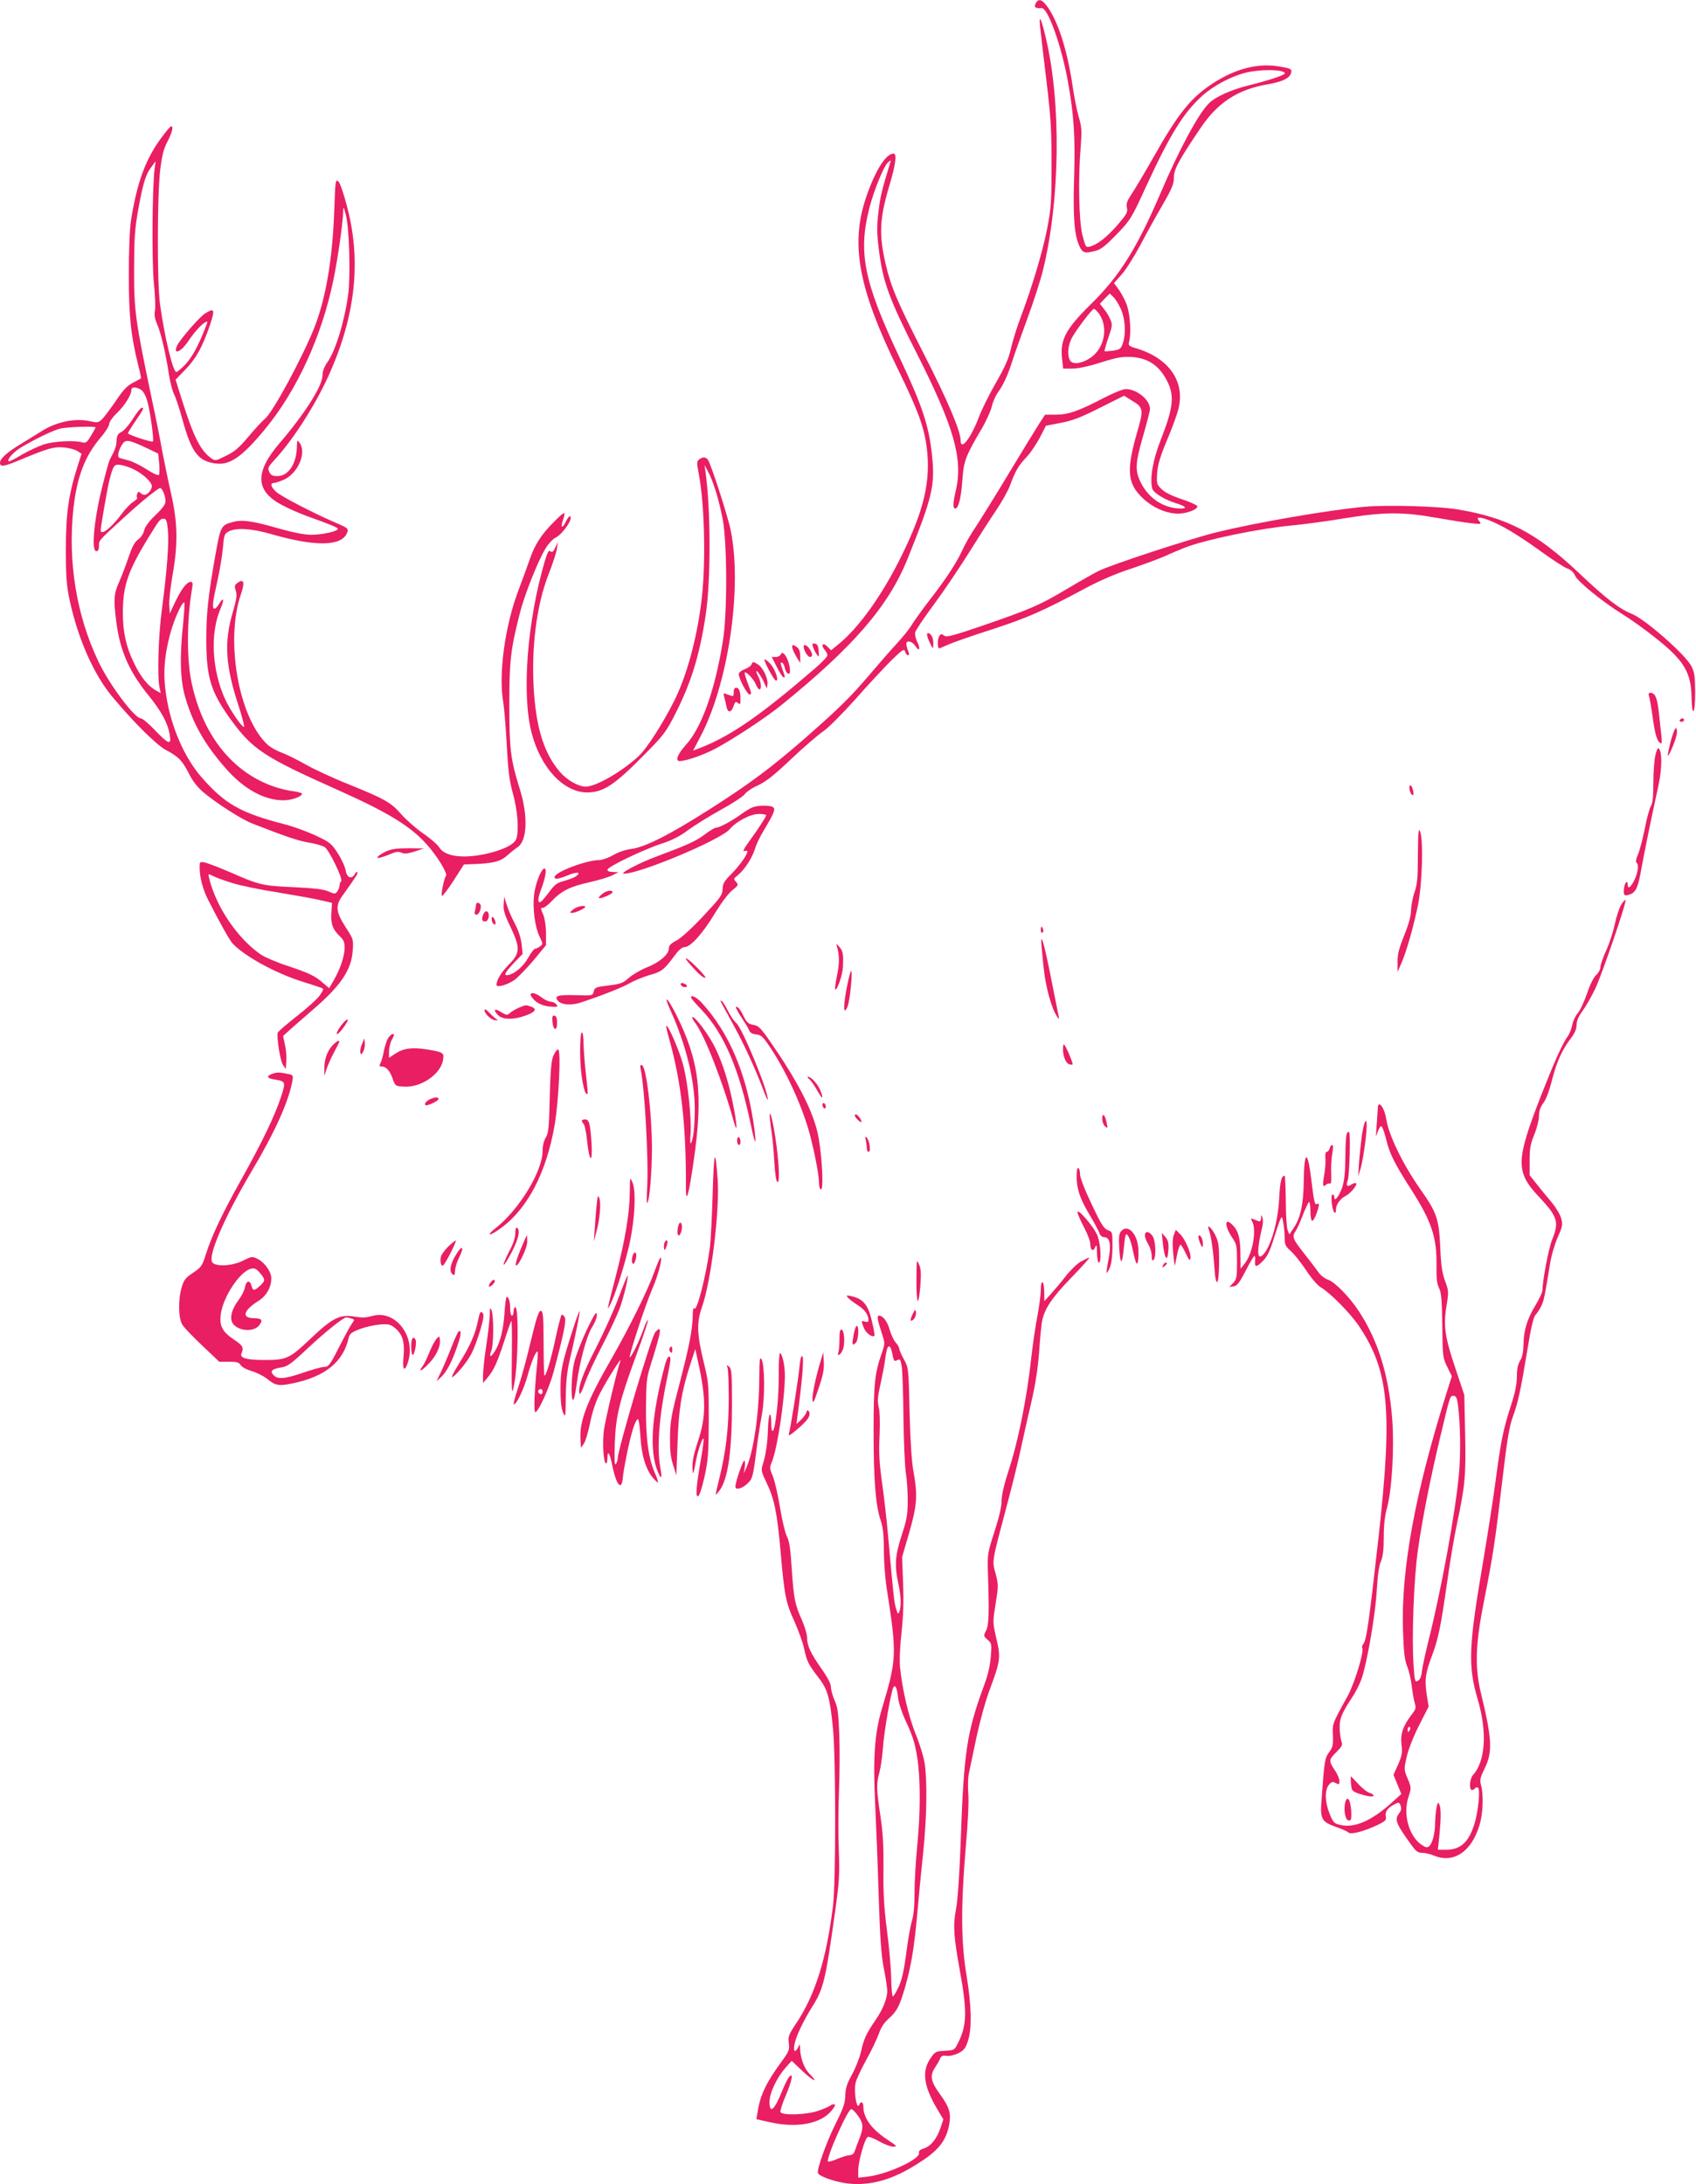 <?xml version="1.0" standalone="no"?>
<!DOCTYPE svg PUBLIC "-//W3C//DTD SVG 20010904//EN"
 "http://www.w3.org/TR/2001/REC-SVG-20010904/DTD/svg10.dtd">
<svg version="1.0" xmlns="http://www.w3.org/2000/svg"
 width="994pt" height="1280pt" viewBox="0 0 994 1280"
 preserveAspectRatio="xMidYMid meet">
<g transform="translate(0,1280) scale(0.1,-0.1)"
fill="#e91e63" stroke="none">
<path d="M6070 12780 c-12 -22 -1 -31 34 -27 37 4 117 -220 155 -432 35 -191
44 -332 36 -566 -7 -232 2 -336 32 -399 18 -39 32 -43 97 -25 30 8 60 33 122
97 80 84 86 93 170 277 142 308 221 436 333 536 65 58 171 114 256 134 90 21
225 18 225 -5 0 -10 -93 -41 -210 -70 -99 -24 -194 -66 -232 -103 -61 -57
-175 -268 -288 -533 -138 -321 -239 -483 -409 -649 -147 -145 -180 -209 -166
-321 l6 -54 54 0 c33 0 96 13 167 36 93 29 125 35 179 32 88 -5 151 -42 196
-117 60 -100 55 -167 -25 -371 -45 -116 -64 -222 -49 -283 7 -25 71 -65 142
-87 55 -17 66 -30 26 -30 -99 0 -188 58 -235 152 -35 71 -33 111 14 275 22 76
40 146 40 156 0 54 -77 117 -143 117 -15 0 -74 -24 -132 -54 -146 -76 -204
-96 -278 -96 l-62 0 -32 -49 c-17 -27 -98 -158 -178 -291 -80 -133 -169 -276
-196 -317 -28 -41 -62 -100 -76 -131 -32 -72 -94 -169 -192 -295 -43 -56 -91
-122 -106 -147 -15 -25 -53 -72 -84 -106 -31 -33 -102 -114 -158 -180 -119
-140 -176 -196 -378 -374 -199 -174 -329 -272 -570 -425 -234 -149 -376 -220
-455 -230 -32 -4 -76 -18 -106 -36 -28 -16 -65 -29 -81 -29 -76 0 -263 -71
-263 -100 0 -15 23 -12 79 11 52 22 81 18 47 -6 -10 -8 -41 -19 -68 -27 -43
-11 -56 -20 -89 -65 -21 -28 -43 -54 -48 -57 -21 -13 -21 16 0 71 27 73 35
123 20 123 -19 0 -53 -87 -61 -154 -9 -80 5 -188 32 -244 21 -44 21 -45 3 -58
-10 -8 -24 -14 -29 -14 -6 0 -23 -22 -38 -49 -28 -51 -76 -94 -115 -104 -35
-8 -28 9 28 69 l52 54 -6 57 c-4 37 -18 80 -41 123 -19 36 -40 86 -47 110
l-14 45 -3 -44 c-3 -34 5 -61 40 -133 58 -124 57 -153 -10 -221 -46 -47 -72
-90 -72 -119 0 -17 60 -1 102 27 21 14 71 66 113 115 l75 91 0 70 c0 39 -7 85
-15 106 -18 43 -18 43 -2 43 7 0 31 18 52 41 58 60 108 84 220 109 55 12 116
31 135 41 l35 18 -32 1 c-21 0 -33 5 -33 13 0 17 208 117 320 154 59 19 106
43 152 78 37 27 123 81 192 119 69 38 132 79 141 92 9 13 43 37 78 52 47 22
94 59 195 155 73 69 157 141 185 160 30 20 112 102 189 188 75 85 170 187 211
228 68 66 76 71 82 52 3 -11 11 -21 17 -21 6 0 7 7 3 18 -4 9 -10 27 -12 40
-8 33 30 29 53 -5 23 -36 30 -14 9 27 -9 18 -14 42 -11 55 3 12 53 87 112 166
58 79 149 214 202 299 53 85 124 196 158 246 34 50 71 116 83 148 33 89 50
117 96 166 24 25 59 77 79 115 l36 70 87 17 c69 13 118 32 229 88 l142 71 45
-28 c69 -41 71 -52 31 -188 -63 -221 -57 -296 30 -381 60 -58 140 -94 212 -94
50 0 117 26 111 44 -2 6 -43 25 -92 41 -57 19 -99 40 -118 59 -28 28 -29 33
-25 95 4 50 18 96 57 190 29 68 59 150 67 183 41 158 -51 295 -238 354 -54 16
-57 19 -50 43 12 45 6 154 -12 208 -9 28 -31 70 -47 93 l-30 41 46 52 c25 28
73 105 108 170 34 65 92 170 130 235 56 97 67 124 67 162 0 48 27 98 157 291
101 149 217 224 388 254 94 16 138 38 143 73 3 18 -5 21 -68 32 -128 22 -259
-12 -394 -100 -129 -85 -201 -175 -350 -439 -48 -85 -104 -178 -123 -207 -28
-42 -34 -59 -28 -82 5 -26 -2 -38 -55 -100 -63 -72 -120 -117 -163 -127 -23
-6 -25 -3 -43 67 -21 83 -26 333 -10 519 7 93 6 114 -12 175 -11 38 -28 123
-37 189 -31 206 -86 377 -151 462 -29 38 -49 42 -64 13z m500 -1793 c25 -57
30 -142 11 -198 -11 -33 -16 -37 -57 -44 -25 -3 -48 -5 -50 -3 -2 3 8 38 22
79 24 71 25 77 10 110 -8 19 -25 46 -38 61 l-22 28 29 30 29 30 22 -21 c12
-12 32 -44 44 -72z m-138 -14 c67 -77 46 -211 -41 -270 -49 -33 -101 -41 -118
-18 -18 26 -16 82 5 127 17 38 122 178 133 178 3 0 13 -8 21 -17z"/>
<path d="M6095 12650 c3 -30 20 -172 37 -315 27 -225 31 -292 31 -500 0 -218
-2 -252 -26 -376 -27 -137 -88 -341 -157 -524 -21 -55 -45 -135 -55 -177 -13
-59 -34 -107 -87 -199 -38 -67 -83 -156 -99 -199 -49 -129 -109 -206 -109
-140 0 54 -77 235 -215 505 -158 310 -193 393 -225 530 -39 171 -35 262 20
449 39 129 48 196 27 196 -47 0 -114 -111 -167 -275 -84 -265 -35 -521 186
-975 126 -258 160 -351 176 -477 23 -193 -16 -362 -147 -628 -111 -227 -249
-421 -368 -518 l-46 -38 -23 23 c-26 26 -39 7 -14 -21 9 -10 16 -24 15 -32 0
-8 -34 -43 -76 -79 -313 -270 -486 -390 -662 -460 l-49 -19 43 82 c163 309
246 867 178 1207 -16 82 -118 397 -135 417 -13 16 -30 16 -50 1 -15 -12 -15
-20 -3 -83 36 -188 43 -548 14 -764 -28 -216 -87 -427 -156 -565 -67 -134
-162 -283 -210 -327 -96 -90 -251 -179 -310 -179 -43 0 -110 38 -152 87 -89
104 -135 245 -151 458 -19 255 13 516 85 699 24 61 46 129 49 151 l6 40 -15
-33 c-12 -26 -19 -31 -29 -23 -10 9 -17 -4 -34 -61 -102 -349 -135 -773 -77
-1000 53 -207 186 -350 325 -352 95 0 160 42 337 222 114 115 127 133 182 241
91 180 140 336 176 571 32 201 31 632 -1 850 l-5 35 20 -37 c30 -54 66 -170
87 -283 26 -139 27 -549 1 -710 -46 -288 -124 -507 -216 -609 -49 -54 -66 -96
-38 -96 38 0 142 36 214 75 101 54 285 175 375 247 426 344 634 583 747 863
148 368 163 432 142 620 -19 166 -58 283 -190 562 -209 444 -243 614 -175 877
25 98 84 243 107 263 20 17 20 17 14 -2 -48 -156 -60 -205 -69 -292 -10 -85
-9 -123 4 -225 24 -185 62 -286 223 -603 215 -425 269 -612 228 -795 -19 -82
-20 -110 -4 -110 18 0 34 63 41 163 8 117 19 145 118 312 22 39 47 93 54 120
6 28 22 64 33 80 33 45 60 102 85 180 12 39 53 153 90 255 38 102 80 233 94
292 99 406 106 974 16 1353 -27 115 -41 146 -35 75z"/>
<path d="M949 11997 c-95 -126 -146 -266 -181 -487 -8 -53 -13 -175 -13 -320
0 -244 12 -357 55 -530 11 -41 18 -76 16 -77 -1 -2 -22 -13 -47 -26 -33 -17
-58 -43 -99 -105 -31 -45 -67 -93 -80 -107 -23 -22 -28 -23 -70 -14 -85 20
-194 -1 -280 -54 -30 -19 -86 -53 -125 -77 -85 -51 -125 -88 -125 -112 0 -26
23 -23 120 18 162 67 192 76 251 72 31 -2 68 -12 82 -21 l25 -16 -24 -75 c-53
-169 -68 -277 -68 -486 0 -161 4 -213 22 -296 49 -229 143 -441 255 -573 125
-149 254 -276 309 -306 74 -39 95 -61 134 -136 22 -45 50 -81 86 -112 76 -64
225 -160 289 -184 194 -76 272 -102 331 -111 36 -6 77 -18 91 -26 27 -19 111
-192 96 -201 -5 -4 -9 -14 -9 -24 0 -9 -6 -25 -13 -35 -12 -16 -15 -16 -52 0
-29 13 -85 19 -205 25 -181 8 -199 12 -370 87 -63 27 -130 53 -147 57 -32 6
-33 6 -33 -29 0 -55 18 -126 48 -186 68 -134 126 -237 145 -259 68 -73 249
-173 404 -222 54 -17 106 -34 116 -38 16 -5 15 -9 -8 -43 -13 -20 -74 -75
-134 -122 -60 -47 -111 -91 -113 -97 -8 -25 14 -165 30 -189 l17 -25 3 45 c2
25 -1 68 -8 97 l-11 52 43 39 c24 21 77 68 118 103 175 149 240 243 247 358 5
65 4 68 -41 137 -57 88 -61 126 -22 181 84 117 96 136 90 142 -3 3 -10 -2 -15
-12 -18 -32 -46 -21 -53 21 -3 21 -24 67 -46 101 -38 59 -46 65 -133 106 -50
23 -130 52 -177 64 -260 67 -350 118 -488 275 -102 117 -180 297 -208 480 -19
121 -13 220 21 353 22 85 69 193 85 193 3 0 0 -53 -6 -117 -22 -201 -18 -337
11 -437 45 -156 115 -279 238 -419 107 -122 226 -187 339 -187 47 0 108 22
108 39 0 4 -25 11 -55 15 -30 3 -84 17 -120 30 -237 86 -406 300 -471 600 -31
139 -30 373 2 559 5 29 3 37 -8 37 -23 0 -54 -40 -90 -115 l-33 -70 -3 49 c-2
27 7 108 20 180 32 184 29 303 -10 476 -17 74 -40 187 -52 250 -11 63 -38 198
-60 300 -97 462 -105 518 -104 765 0 172 4 232 22 335 29 162 45 217 78 260
l26 35 -6 -45 c-14 -110 -17 -548 -4 -671 7 -70 10 -142 6 -160 -5 -24 -1 -47
13 -79 22 -50 51 -174 69 -295 7 -44 20 -96 30 -115 10 -19 32 -86 49 -148 53
-193 92 -244 193 -258 84 -12 155 37 287 196 189 227 337 548 405 880 26 125
55 329 57 398 1 35 2 35 16 -18 20 -77 28 -354 14 -462 -21 -159 -75 -336
-123 -402 -18 -26 -28 -52 -28 -76 0 -61 -103 -224 -253 -399 -146 -171 -141
-280 20 -363 37 -20 100 -47 138 -61 143 -51 185 -69 185 -76 0 -15 -95 -36
-160 -35 -42 1 -109 15 -190 38 -149 43 -211 52 -265 37 -70 -19 -72 -22 -104
-201 -41 -232 -52 -335 -52 -487 0 -219 26 -305 135 -458 135 -188 197 -229
646 -429 291 -131 418 -209 515 -319 60 -68 118 -164 109 -179 -14 -22 -32
-118 -23 -118 5 0 36 41 69 92 l59 92 53 2 c116 4 161 15 200 50 20 18 47 40
61 49 57 37 63 183 13 342 -54 173 -61 232 -61 498 0 255 8 319 61 529 27 108
104 302 150 380 16 27 43 57 60 65 43 22 105 113 85 125 -4 3 -15 -11 -25 -31
-20 -43 -33 -37 -17 8 19 56 12 55 -49 -6 -76 -75 -115 -135 -145 -222 -13
-38 -42 -117 -65 -178 -81 -212 -120 -498 -90 -664 5 -31 14 -141 20 -246 8
-153 15 -209 36 -285 27 -97 36 -211 21 -263 -9 -35 -81 -70 -184 -92 -133
-28 -235 -14 -268 38 -11 18 -55 56 -97 84 -41 29 -98 79 -126 111 -60 69 -97
90 -307 175 -89 35 -203 88 -254 117 -51 29 -116 61 -144 71 -28 10 -64 31
-80 46 -169 158 -248 612 -155 881 24 69 17 93 -19 67 -18 -13 -20 -19 -11
-47 8 -27 4 -51 -17 -123 -53 -180 -45 -314 35 -557 21 -65 34 -118 30 -118
-14 0 -79 95 -110 161 -78 169 -90 387 -28 531 24 56 19 74 -8 29 -10 -17 -23
-30 -29 -28 -13 5 -9 38 20 167 13 58 27 142 31 188 7 78 9 84 35 98 45 23
133 17 249 -16 249 -72 402 -72 440 -1 16 32 13 35 -57 65 -131 56 -328 158
-355 184 -32 29 -36 52 -11 52 9 0 37 10 61 21 81 40 130 158 87 215 -13 18
-14 16 -15 -21 -1 -101 -49 -175 -114 -175 -29 0 -39 5 -48 25 -10 22 -7 29
30 69 112 121 243 327 322 504 153 343 188 661 105 977 -22 85 -43 145 -53
153 -16 12 -17 0 -23 -170 -10 -286 -50 -520 -118 -691 -70 -175 -241 -491
-287 -530 -18 -15 -62 -63 -99 -107 -53 -63 -79 -86 -130 -111 -63 -31 -64
-31 -89 -13 -62 45 -103 127 -171 344 l-36 115 58 60 c63 65 100 133 144 262
30 90 26 101 -29 66 -32 -19 -147 -152 -164 -188 -26 -57 21 -40 64 24 37 55
77 99 100 112 17 9 17 6 -1 -38 -41 -104 -77 -169 -116 -210 -23 -24 -46 -43
-52 -43 -19 0 -68 201 -95 395 -18 123 -17 645 1 790 10 84 20 123 42 165 28
53 37 90 22 90 -5 0 -29 -29 -54 -63z m-121 -1482 c13 -9 28 -38 36 -68 16
-58 40 -227 32 -234 -6 -7 -146 39 -146 48 0 4 20 37 45 73 48 71 51 76 35 76
-6 0 -29 -29 -51 -64 -22 -35 -52 -70 -67 -77 -22 -11 -27 -22 -29 -53 -2 -35
-8 -50 -40 -111 -6 -11 -27 -90 -48 -175 -45 -183 -60 -360 -31 -360 11 0 16
9 16 31 0 33 -5 28 153 172 98 90 194 167 206 167 12 0 31 -48 31 -77 0 -18
-17 -42 -59 -82 -38 -36 -61 -68 -66 -89 -4 -19 -19 -42 -36 -54 -21 -16 -35
-43 -55 -102 -15 -45 -40 -110 -55 -145 -32 -70 -34 -103 -18 -231 21 -170 75
-295 190 -436 77 -95 113 -163 124 -231 10 -61 -6 -56 -86 27 -37 39 -74 70
-83 70 -37 0 -186 199 -250 335 -128 269 -179 583 -146 893 21 187 66 307 159
417 28 32 51 69 51 80 0 12 20 41 46 65 46 45 84 106 84 135 0 19 29 19 58 0z
m-268 -220 c0 -2 -12 -24 -27 -49 -24 -40 -30 -44 -53 -38 -46 13 -164 6 -223
-12 -31 -11 -90 -38 -130 -61 -39 -24 -74 -41 -76 -39 -12 11 27 54 72 82 86
51 190 101 232 111 41 9 205 15 205 6z m296 -119 l71 -34 6 -58 c3 -33 2 -63
-2 -67 -5 -5 -37 10 -71 32 -35 23 -82 46 -104 52 -23 6 -47 13 -55 15 -16 5
-8 44 16 81 20 29 36 27 139 -21z m-71 -127 c53 -26 105 -74 105 -98 0 -22
-25 -51 -44 -51 -6 0 -17 5 -24 12 -9 9 -13 7 -18 -6 -4 -9 -4 -20 0 -23 3 -3
-7 -14 -23 -24 -16 -10 -47 -42 -69 -72 -59 -80 -122 -129 -122 -94 0 20 40
249 51 292 23 89 28 97 68 90 20 -3 54 -15 76 -26z m199 -356 c7 -77 -5 -234
-35 -463 -21 -156 -28 -395 -14 -459 l7 -33 -32 18 c-45 27 -86 78 -125 159
-46 94 -65 181 -65 294 0 156 29 243 147 436 69 112 71 115 93 115 14 0 19
-12 24 -67z m375 -2067 c46 -15 167 -40 270 -56 102 -17 216 -37 252 -46 l65
-15 -4 -58 c-5 -64 9 -100 52 -140 20 -19 26 -34 26 -65 -1 -50 -26 -125 -63
-189 l-28 -48 -35 30 c-47 42 -81 58 -212 102 -62 20 -131 50 -153 65 -137 94
-263 281 -303 447 -7 28 -6 28 21 14 15 -8 66 -27 112 -41z"/>
<path d="M7995 9830 c-210 -19 -643 -94 -867 -150 -152 -37 -621 -191 -689
-226 -29 -14 -113 -62 -187 -106 -159 -95 -211 -117 -489 -213 -185 -63 -215
-71 -231 -59 -17 12 -20 10 -30 -10 -9 -20 -7 -66 3 -66 1 0 27 11 56 24 30
13 144 53 254 88 208 68 294 106 530 232 92 50 188 92 280 122 77 26 169 60
205 76 36 17 88 38 115 49 121 47 431 111 620 129 66 6 203 24 305 41 237 39
347 40 540 6 80 -14 174 -29 210 -33 60 -7 64 -6 51 10 -23 27 -5 30 54 8 77
-30 170 -85 310 -186 66 -48 134 -92 152 -98 20 -7 37 -23 44 -41 15 -35 161
-154 279 -227 46 -28 134 -91 195 -140 166 -132 206 -200 209 -347 1 -51 5
-82 11 -80 6 2 10 49 10 113 -1 92 -4 115 -22 150 -37 70 -272 276 -350 307
-71 28 -153 91 -308 238 -251 237 -421 326 -715 374 -113 19 -418 27 -545 15z"/>
<path d="M5436 9068 c3 -13 13 -34 20 -48 13 -25 13 -25 14 11 0 33 -14 59
-33 59 -4 0 -5 -10 -1 -22z"/>
<path d="M4765 9008 c4 -12 14 -32 22 -43 13 -18 14 -17 11 20 -2 29 -8 41
-21 43 -16 3 -18 0 -12 -20z"/>
<path d="M4645 8998 c4 -13 16 -36 26 -53 l19 -30 0 39 c0 25 -6 43 -17 52
-26 20 -35 17 -28 -8z"/>
<path d="M4710 9010 c0 -20 24 -60 37 -60 17 0 17 20 -3 48 -16 23 -34 29 -34
12z"/>
<path d="M4576 8965 c-3 -8 -16 -15 -29 -15 l-24 0 29 -57 c16 -32 33 -59 38
-61 13 -5 13 -2 -5 48 -11 31 -12 41 -2 37 6 -2 14 -16 17 -32 6 -32 30 -47
30 -18 0 58 -41 132 -54 98z"/>
<path d="M4480 8935 c1 -19 55 -119 67 -123 22 -6 -5 71 -36 102 -17 17 -31
26 -31 21z"/>
<path d="M4404 8905 c-3 -8 -21 -20 -40 -27 -19 -7 -34 -19 -34 -28 0 -28 49
-120 64 -120 12 0 10 12 -10 62 -13 34 -22 64 -19 66 8 9 53 -38 65 -69 7 -16
16 -29 21 -29 14 0 10 42 -6 74 -9 16 -14 31 -12 33 5 5 34 -39 49 -75 l12
-27 4 24 c5 32 -25 97 -54 116 -29 19 -33 19 -40 0z"/>
<path d="M4300 8745 c0 -29 0 -28 -36 -15 -25 10 -26 9 -20 -12 4 -13 9 -38
13 -55 7 -42 28 -42 42 -2 9 27 13 30 26 19 13 -11 15 -7 15 23 0 45 -8 67
-26 67 -8 0 -14 -10 -14 -25z"/>
<path d="M9664 8723 c4 -10 13 -63 21 -118 14 -105 26 -148 46 -160 9 -6 10 6
6 46 -4 30 -10 91 -15 136 -9 83 -22 113 -49 113 -10 0 -13 -6 -9 -17z"/>
<path d="M9845 8580 c-3 -5 1 -10 9 -10 9 0 16 5 16 10 0 6 -4 10 -9 10 -6 0
-13 -4 -16 -10z"/>
<path d="M9792 8457 c-11 -44 -19 -83 -17 -85 6 -6 46 90 52 124 3 17 1 34 -4
37 -5 3 -19 -31 -31 -76z"/>
<path d="M9701 8370 c-6 -28 -11 -100 -11 -161 0 -77 -4 -116 -14 -132 -8 -12
-24 -71 -36 -132 -12 -60 -30 -129 -40 -152 -11 -25 -15 -45 -9 -48 15 -10 10
-56 -12 -102 -21 -43 -39 -56 -39 -28 0 31 -18 14 -22 -21 -5 -41 1 -48 36
-35 35 14 47 42 67 156 17 93 45 233 99 483 22 101 22 203 0 217 -5 3 -13 -18
-19 -45z"/>
<path d="M8260 8186 c0 -21 11 -46 20 -46 10 0 0 49 -11 56 -5 3 -9 -1 -9 -10z"/>
<path d="M4411 8069 c-14 -5 -46 -25 -72 -44 -55 -39 -122 -75 -141 -75 -8 0
-37 -17 -65 -38 -53 -41 -105 -64 -287 -132 -98 -36 -219 -100 -190 -100 93
-1 569 199 621 261 39 46 121 89 171 89 23 0 42 -3 42 -8 0 -9 -47 -81 -105
-161 -26 -36 -34 -53 -22 -48 9 3 17 2 17 -4 0 -18 -47 -84 -96 -133 -40 -40
-48 -55 -49 -86 -1 -35 -12 -50 -112 -157 -67 -72 -130 -129 -157 -144 -35
-18 -46 -30 -46 -48 0 -34 -56 -82 -131 -111 -35 -14 -81 -41 -103 -60 -34
-31 -48 -36 -119 -45 -75 -9 -82 -12 -87 -35 -6 -25 -7 -25 -107 -22 -104 3
-127 -4 -103 -33 19 -23 74 -28 127 -12 118 38 251 90 297 117 28 16 79 36
113 46 70 19 85 31 143 109 28 38 47 55 63 55 34 0 107 81 177 198 36 59 78
116 101 134 37 30 38 32 23 50 -16 17 -15 19 10 39 38 30 85 102 101 155 7 25
31 75 54 112 60 101 68 122 50 133 -18 11 -87 10 -118 -2z"/>
<path d="M8310 7790 c0 -136 -4 -175 -20 -220 -11 -30 -19 -77 -20 -103 0 -33
-13 -81 -40 -148 -31 -78 -40 -112 -39 -157 l0 -57 20 45 c31 68 76 228 101
353 24 126 31 381 10 427 -8 20 -11 -9 -12 -140z"/>
<path d="M2264 7811 c-48 -22 -71 -47 -33 -36 13 3 41 13 62 22 28 12 43 14
60 6 16 -8 36 -6 77 7 l55 18 -90 1 c-68 0 -100 -4 -131 -18z"/>
<path d="M3529 7561 c-13 -11 -22 -21 -19 -24 7 -7 80 24 80 34 0 16 -37 10
-61 -10z"/>
<path d="M9501 7497 c-11 -19 -28 -70 -37 -113 -9 -43 -31 -112 -50 -153 -19
-41 -34 -85 -34 -98 0 -13 -11 -34 -25 -47 -16 -15 -37 -58 -55 -112 -17 -48
-41 -99 -54 -113 -13 -15 -27 -44 -31 -66 -4 -21 -15 -51 -25 -65 -34 -48 -78
-147 -158 -350 -149 -384 -151 -447 -11 -595 109 -116 118 -147 75 -252 -20
-50 -56 -240 -56 -296 0 -10 -18 -48 -40 -85 -50 -82 -70 -148 -71 -232 -1
-43 -7 -73 -20 -94 -13 -22 -19 -50 -19 -94 0 -44 -10 -94 -35 -170 -45 -139
-59 -209 -90 -444 -14 -106 -48 -323 -75 -483 -83 -489 -87 -597 -29 -795 56
-190 45 -362 -28 -442 -20 -22 -24 -88 -6 -88 6 0 15 5 18 10 4 6 11 7 17 4
15 -9 2 -140 -21 -214 -34 -107 -81 -150 -167 -150 l-47 0 9 83 c10 106 10
157 0 182 -8 17 -10 14 -17 -20 -4 -22 -8 -62 -8 -90 -1 -61 -16 -119 -36
-135 -11 -9 -20 -7 -45 10 -74 53 -108 179 -75 280 17 52 17 54 -5 107 -22 52
-22 55 -6 126 9 42 39 119 72 184 l57 112 -12 76 c-12 84 -7 120 34 229 34 90
50 168 86 421 16 116 41 264 55 330 51 240 56 294 51 540 l-5 230 -51 153
c-63 185 -73 255 -53 370 13 82 13 87 -9 146 -17 48 -24 91 -28 201 -8 162
-20 199 -116 335 -102 145 -185 315 -200 410 -11 72 -50 120 -50 63 -1 -16 -4
-62 -7 -103 -5 -64 -5 -69 5 -37 6 20 16 37 22 37 6 0 18 -33 28 -72 20 -87
49 -145 146 -296 122 -190 153 -284 150 -451 -1 -73 3 -105 15 -129 13 -26 17
-68 19 -220 2 -181 3 -189 29 -242 l27 -55 -30 -95 c-186 -590 -269 -1041
-256 -1400 4 -122 9 -166 24 -205 11 -27 23 -79 27 -115 4 -36 12 -80 17 -98
9 -29 8 -37 -14 -65 -54 -71 -70 -116 -63 -179 6 -50 3 -66 -20 -119 l-27 -60
23 -56 23 -56 -54 -49 c-120 -109 -222 -153 -306 -132 -34 8 -40 15 -60 64
-28 68 -30 139 -5 170 16 19 22 21 40 11 20 -10 22 -9 22 11 0 13 -10 39 -23
58 -41 61 -40 67 4 111 30 29 39 44 33 57 -4 9 -10 42 -12 73 -4 61 9 96 74
194 19 28 43 76 54 107 32 93 81 374 89 518 5 89 14 148 25 172 11 27 16 66
16 140 0 70 6 124 19 172 29 104 43 351 31 515 -20 263 -83 466 -198 640 -55
83 -139 168 -177 181 -19 6 -45 26 -57 43 -12 18 -51 68 -85 112 -66 83 -72
98 -50 130 8 11 27 53 42 93 16 40 32 75 37 78 4 3 8 -20 8 -50 0 -30 4 -57 9
-60 5 -3 16 14 25 37 18 49 21 71 6 62 -14 -9 -18 5 -34 137 -22 186 -43 181
-45 -12 -2 -126 -19 -205 -56 -262 l-28 -42 -10 24 c-6 14 -11 91 -11 172 -1
82 -4 148 -7 148 -19 0 -27 -36 -32 -135 -7 -141 -53 -295 -100 -333 -31 -26
-30 39 1 168 5 20 5 44 1 55 -7 18 -8 18 -8 -4 -1 -16 -5 -21 -16 -17 -50 20
-48 20 -36 -2 27 -51 2 -191 -45 -248 l-23 -29 -1 80 c0 94 -11 139 -42 172
-52 56 -55 2 -4 -73 24 -35 26 -48 26 -138 0 -90 -2 -102 -22 -124 l-23 -24
25 4 c20 2 34 20 70 90 25 48 48 88 52 88 4 0 6 -13 4 -30 -4 -39 9 -38 49 4
23 24 40 61 59 123 15 48 32 99 38 113 11 24 12 24 19 -15 4 -22 8 -62 8 -88
1 -42 5 -51 37 -79 19 -17 60 -68 89 -112 30 -46 67 -89 86 -100 55 -32 174
-153 223 -226 177 -263 198 -494 116 -1234 -57 -507 -71 -609 -91 -632 -6 -7
-8 -17 -5 -22 12 -20 -45 -206 -85 -280 -92 -166 -90 -162 -87 -232 2 -56 -1
-70 -22 -98 -26 -35 -28 -51 -45 -287 -8 -104 1 -121 82 -150 35 -12 69 -27
76 -34 16 -13 90 6 172 45 45 22 51 28 47 50 -5 28 10 49 50 70 27 14 29 13
37 -8 6 -17 3 -29 -10 -46 -27 -35 -18 -59 76 -188 24 -33 36 -42 60 -42 17 0
48 -7 69 -16 115 -48 220 22 267 178 21 67 25 181 9 235 -8 30 -5 43 21 97 48
96 44 174 -22 444 -36 151 -32 285 19 540 53 268 65 347 107 705 27 232 41
315 60 368 32 86 47 157 86 392 22 135 36 196 49 210 10 11 25 34 33 51 15 30
21 58 51 245 7 47 28 118 45 157 29 65 31 76 21 112 -6 22 -31 64 -55 93 -24
28 -63 76 -87 106 l-43 54 0 86 c0 71 5 98 28 154 15 37 27 86 27 109 0 29 8
51 26 75 15 20 34 70 49 129 27 108 59 180 110 247 24 32 35 56 35 80 0 24 11
50 35 83 20 27 53 85 74 129 40 84 187 513 178 521 -3 3 -14 -10 -26 -29z
m-957 -2924 c15 -109 18 -286 7 -408 -21 -231 -104 -683 -180 -985 -17 -69
-34 -146 -37 -172 -3 -32 -11 -51 -24 -58 -17 -9 -19 -3 -25 87 -12 160 1 510
25 678 25 180 75 429 130 660 60 251 58 245 79 245 14 0 20 -11 25 -47z m-280
-1908 c-4 -8 -8 -15 -10 -15 -2 0 -4 7 -4 15 0 8 4 15 10 15 5 0 7 -7 4 -15z"/>
<path d="M2790 7498 c0 -7 -3 -23 -6 -35 -5 -17 -2 -23 9 -23 16 0 32 44 22
60 -9 14 -25 12 -25 -2z"/>
<path d="M3359 7470 c-21 -17 -22 -19 -6 -20 18 0 77 27 77 35 0 13 -51 3 -71
-15z"/>
<path d="M2831 7438 c-10 -26 -6 -38 13 -38 15 0 25 27 19 48 -7 19 -23 14
-32 -10z"/>
<path d="M2882 7409 c1 -12 8 -24 15 -26 7 -3 9 3 6 17 -8 29 -25 37 -21 9z"/>
<path d="M6100 7349 c0 -11 4 -18 10 -14 5 3 7 12 3 20 -7 21 -13 19 -13 -6z"/>
<path d="M6105 7248 c13 -148 18 -178 35 -256 11 -45 29 -100 40 -122 22 -43
31 -51 24 -22 -2 9 -22 108 -44 220 -41 209 -65 288 -55 180z"/>
<path d="M4904 7257 c16 -50 17 -101 2 -172 -9 -43 -14 -80 -11 -83 10 -10 43
84 45 128 4 77 1 97 -21 121 -16 19 -19 20 -15 6z"/>
<path d="M4044 7149 c48 -55 75 -79 89 -79 14 0 -80 97 -108 112 -12 7 -4 -7
19 -33z"/>
<path d="M4967 7033 c-26 -125 -26 -192 0 -133 14 32 32 210 21 210 -3 0 -12
-35 -21 -77z"/>
<path d="M3990 7031 c0 -12 28 -22 35 -12 3 5 -2 12 -11 15 -21 8 -24 8 -24
-3z"/>
<path d="M3110 6970 c0 -6 11 -21 25 -34 25 -23 65 -36 112 -36 22 0 24 2 13
15 -7 8 -22 15 -33 15 -11 0 -35 11 -53 25 -34 26 -64 33 -64 15z"/>
<path d="M3929 6880 c91 -201 143 -410 143 -581 -1 -106 -8 -171 -22 -198 -5
-8 -6 14 -3 50 7 89 -14 294 -42 404 -20 80 -90 243 -100 233 -2 -2 5 -35 16
-73 72 -255 101 -511 99 -877 0 -100 17 -41 45 155 58 396 34 591 -104 865
-51 100 -75 117 -32 22z"/>
<path d="M4050 6954 c0 -4 28 -37 63 -73 131 -139 220 -348 288 -675 28 -135
36 -123 14 22 -45 291 -145 522 -299 692 -31 35 -66 53 -66 34z"/>
<path d="M4230 6919 c7 -13 39 -72 71 -130 62 -113 124 -249 170 -369 15 -41
28 -70 29 -64 2 52 -149 418 -185 449 -13 11 -35 43 -49 72 -14 28 -31 55 -37
58 -7 5 -7 0 1 -16z"/>
<path d="M3040 6894 c-19 -8 -42 -22 -52 -31 -16 -14 -20 -13 -53 7 -38 24
-47 12 -15 -20 25 -25 87 -27 153 -4 62 21 78 40 42 54 -33 12 -33 12 -75 -6z"/>
<path d="M4321 6879 c6 -13 24 -42 39 -64 15 -22 29 -48 33 -57 3 -10 19 -18
39 -20 28 -3 40 -13 80 -73 99 -147 196 -362 237 -523 29 -114 51 -230 51
-274 0 -22 5 -38 12 -38 18 0 3 239 -22 339 -33 136 -123 307 -276 527 -55 79
-68 93 -99 98 -29 6 -39 14 -58 53 -12 26 -28 49 -35 51 -12 4 -12 0 -1 -19z"/>
<path d="M2840 6879 c0 -21 42 -59 66 -58 12 0 14 2 5 6 -7 3 -26 20 -42 37
-20 21 -29 26 -29 15z"/>
<path d="M3238 6810 c5 -51 28 -53 27 -3 0 26 -5 39 -15 41 -12 2 -15 -6 -12
-38z"/>
<path d="M4075 6805 c55 -73 163 -350 226 -579 21 -76 20 -25 -1 84 -26 138
-62 253 -106 345 -36 75 -117 185 -135 185 -6 0 1 -16 16 -35z"/>
<path d="M2013 6807 c-24 -26 -47 -67 -37 -67 12 0 69 78 62 85 -2 3 -14 -5
-25 -18z"/>
<path d="M3400 6632 c0 -124 25 -262 44 -241 2 2 -3 54 -10 114 -7 61 -13 140
-14 178 0 38 -4 67 -10 67 -6 0 -10 -46 -10 -118z"/>
<path d="M2275 6717 c-8 -13 -19 -47 -25 -75 -5 -29 -14 -61 -20 -72 -9 -17
-8 -20 8 -20 25 0 49 -27 65 -76 14 -38 15 -39 65 -42 99 -6 212 71 228 153 8
46 4 49 -93 65 -88 14 -140 7 -188 -26 l-35 -23 0 37 c0 20 7 50 15 66 18 33
18 36 5 36 -5 0 -16 -10 -25 -23z"/>
<path d="M2122 6683 c-8 -17 -12 -40 -10 -50 3 -16 5 -16 17 5 7 13 11 35 9
50 l-3 27 -13 -32z"/>
<path d="M1948 6673 c-31 -34 -48 -83 -47 -137 l0 -41 13 40 c7 22 26 65 42
95 38 72 37 70 27 70 -5 0 -21 -12 -35 -27z"/>
<path d="M6230 6651 c0 -40 16 -80 35 -87 9 -4 18 -4 21 -2 5 6 -43 118 -51
118 -3 0 -5 -13 -5 -29z"/>
<path d="M3243 6613 c-12 -29 -17 -86 -21 -243 -4 -178 -7 -209 -23 -236 -12
-19 -19 -50 -19 -80 -1 -119 -137 -342 -275 -451 -63 -49 -35 -49 32 1 156
114 266 326 314 605 24 143 38 441 20 441 -7 0 -19 -17 -28 -37z"/>
<path d="M3754 6538 c24 -106 48 -539 39 -695 -3 -51 -3 -93 -1 -93 14 0 29
178 29 324 -1 209 -33 475 -59 484 -9 3 -11 -3 -8 -20z"/>
<path d="M1598 6508 c-39 -14 -35 -27 11 -34 66 -11 67 -13 37 -105 -37 -112
-111 -265 -235 -487 -109 -195 -170 -323 -206 -437 -20 -64 -27 -73 -74 -104
-43 -29 -53 -41 -66 -84 -22 -74 -20 -185 5 -222 10 -16 63 -71 117 -122 l98
-93 57 0 c46 0 59 -4 68 -19 6 -11 32 -26 63 -35 30 -9 71 -29 92 -46 51 -41
68 -44 154 -26 189 40 294 126 325 268 5 21 17 31 64 49 31 12 84 24 117 27
55 4 64 1 92 -22 43 -37 56 -82 48 -167 -8 -74 5 -93 24 -38 53 151 -67 314
-204 278 -46 -12 -54 -13 -118 -3 -77 11 -123 -13 -248 -132 -124 -117 -139
-124 -271 -124 -102 0 -144 12 -133 38 15 35 9 47 -46 83 -66 45 -84 79 -75
147 13 102 112 251 177 267 21 5 31 0 53 -25 32 -39 32 -45 0 -75 -34 -31 -42
-31 -50 0 -9 36 -31 31 -38 -8 -3 -19 -20 -51 -36 -73 -42 -55 -56 -109 -36
-139 30 -45 120 -53 153 -14 26 32 19 43 -27 44 -77 0 -65 45 27 103 45 29 73
78 73 131 0 38 -38 92 -79 113 -33 16 -35 16 -85 -9 -60 -31 -155 -38 -180
-13 -32 32 64 257 227 533 140 236 218 409 241 534 5 29 3 33 -19 38 -59 12
-71 12 -97 3z m459 -1434 c22 -6 23 -7 4 -33 -10 -14 -44 -77 -75 -138 -51
-101 -61 -113 -84 -113 -14 0 -73 -16 -130 -36 -106 -36 -148 -39 -172 -9 -18
21 -4 33 45 41 39 5 59 19 162 116 102 95 206 178 223 178 3 0 15 -3 27 -6z"/>
<path d="M4743 6476 c9 -7 31 -38 47 -67 31 -56 40 -53 16 5 -15 35 -53 76
-70 76 -6 0 -3 -7 7 -14z"/>
<path d="M2524 6360 c-23 -9 -39 -28 -31 -36 8 -8 77 24 77 35 0 13 -17 13
-46 1z"/>
<path d="M4820 6326 c0 -8 5 -18 10 -21 6 -3 10 1 10 9 0 8 -4 18 -10 21 -5 3
-10 -1 -10 -9z"/>
<path d="M4511 6265 c0 -11 4 -51 10 -90 6 -38 14 -121 17 -184 5 -75 11 -116
19 -118 15 -5 8 126 -13 262 -15 98 -32 164 -33 130z"/>
<path d="M5010 6262 c0 -5 9 -17 20 -27 22 -20 26 -9 6 18 -14 18 -26 22 -26
9z"/>
<path d="M6460 6243 c0 -17 8 -37 17 -44 15 -13 16 -11 9 21 -9 47 -26 63 -26
23z"/>
<path d="M3410 6232 c0 -4 5 -13 11 -19 6 -6 15 -51 20 -99 13 -126 33 -137
26 -14 -8 117 -14 140 -38 140 -11 0 -19 -4 -19 -8z"/>
<path d="M7982 6148 c-6 -46 -14 -119 -17 -163 l-5 -80 15 50 c14 49 35 196
35 248 0 56 -16 24 -28 -55z"/>
<path d="M7894 6158 c-5 -7 -9 -69 -9 -138 -1 -91 -6 -139 -18 -177 -19 -54
-47 -90 -47 -59 0 9 -4 16 -10 16 -13 0 -4 -90 10 -104 7 -7 10 -2 10 16 0 30
25 64 59 81 27 14 68 64 59 73 -3 3 -15 0 -27 -7 -26 -17 -34 -8 -22 24 10 26
17 274 8 283 -3 3 -9 -1 -13 -8z"/>
<path d="M4320 6116 c0 -14 5 -26 10 -26 6 0 10 9 10 19 0 11 -4 23 -10 26 -6
4 -10 -5 -10 -19z"/>
<path d="M5074 6120 c3 -14 6 -35 6 -47 0 -13 5 -23 11 -23 15 0 5 69 -12 84
-9 8 -10 5 -5 -14z"/>
<path d="M7793 6070 c-3 -11 -11 -20 -17 -20 -7 0 -10 -14 -8 -38 2 -21 -1
-65 -7 -97 -11 -61 -8 -76 10 -58 6 6 17 9 23 7 8 -3 10 15 8 59 -2 35 1 87 6
115 6 33 6 52 0 52 -6 0 -12 -9 -15 -20z"/>
<path d="M4177 5810 c-4 -135 -11 -281 -17 -325 -23 -168 -77 -376 -91 -353
-5 8 -9 -9 -9 -42 -1 -81 -21 -182 -79 -405 -46 -175 -53 -213 -54 -305 -1
-80 3 -119 18 -165 l19 -60 7 190 c7 202 23 299 76 464 l28 85 12 -55 c52
-231 53 -335 4 -484 -30 -92 -36 -127 -31 -180 1 -19 7 -3 15 45 12 71 41 158
49 149 2 -2 -4 -51 -14 -109 -30 -173 -35 -233 -19 -228 9 3 23 48 38 114 21
95 24 137 25 329 0 209 -1 226 -28 335 -42 172 -44 238 -12 330 54 152 105
568 92 750 -14 191 -22 168 -29 -80z"/>
<path d="M6310 5907 c0 -74 18 -129 77 -228 28 -47 54 -95 57 -107 4 -13 16
-22 27 -22 34 0 43 -45 26 -130 -8 -41 -13 -77 -11 -79 2 -2 11 12 19 32 9 23
15 68 15 122 0 85 0 86 -27 96 -23 8 -40 35 -95 152 -40 83 -68 156 -68 174 0
18 -4 35 -10 38 -6 4 -10 -14 -10 -48z"/>
<path d="M3691 5808 c-1 -118 -27 -273 -81 -483 -56 -216 -53 -205 -36 -175
24 43 76 200 107 325 38 151 50 340 26 395 -15 35 -15 34 -16 -62z"/>
<path d="M3496 5730 c-4 -41 -9 -104 -11 -140 l-4 -65 14 55 c21 76 29 170 17
200 -7 20 -10 11 -16 -50z"/>
<path d="M6316 5690 c4 -14 22 -53 40 -88 19 -35 34 -77 34 -92 0 -37 18 -48
29 -18 8 18 10 11 10 -34 1 -32 6 -58 11 -58 16 0 12 102 -6 154 -18 53 -131
183 -118 136z"/>
<path d="M3976 5618 c-9 -33 -7 -58 3 -58 5 0 12 14 16 31 8 37 -9 62 -19 27z"/>
<path d="M3020 5572 c0 -25 -12 -62 -36 -106 -19 -37 -34 -72 -32 -77 2 -6 22
26 46 71 41 79 53 132 32 145 -6 4 -10 -9 -10 -33z"/>
<path d="M7085 5593 c13 -35 25 -118 32 -215 8 -136 28 -115 28 30 0 92 -3
114 -23 155 -22 44 -52 68 -37 30z"/>
<path d="M6569 5583 c-11 -14 -13 -39 -9 -103 6 -95 17 -94 26 2 3 34 8 69 10
77 8 26 31 -21 44 -89 7 -36 17 -69 21 -74 8 -8 13 29 11 79 -3 94 -63 157
-103 108z"/>
<path d="M6880 5564 c-8 -19 -9 -57 -4 -109 4 -44 8 -75 10 -70 1 6 8 36 14
68 6 31 16 55 20 52 5 -3 19 -27 31 -53 18 -38 23 -43 26 -25 5 29 -32 115
-63 143 l-23 23 -11 -29z"/>
<path d="M6710 5560 c0 -11 9 -34 20 -52 11 -18 20 -49 20 -67 0 -26 3 -32 11
-24 16 16 13 111 -6 139 -19 29 -45 32 -45 4z"/>
<path d="M6815 5516 c11 -99 28 -118 33 -38 2 38 -2 54 -18 73 l-21 24 6 -59z"/>
<path d="M3052 5480 c-19 -44 -32 -86 -29 -93 7 -23 67 96 67 136 0 20 -1 37
-2 37 -2 0 -18 -36 -36 -80z"/>
<path d="M7026 5538 c3 -13 10 -30 15 -38 7 -12 8 -10 9 7 0 28 -10 53 -22 53
-5 0 -6 -10 -2 -22z"/>
<path d="M2627 5495 c-20 -20 -40 -47 -43 -60 -7 -29 3 -63 15 -49 18 20 80
144 72 144 -4 0 -24 -16 -44 -35z"/>
<path d="M3894 5516 c-3 -8 -4 -23 -2 -33 3 -13 7 -9 15 15 12 31 -1 48 -13
18z"/>
<path d="M2673 5448 c-35 -57 -42 -98 -20 -116 10 -9 13 -4 14 22 1 18 11 52
23 75 33 65 20 80 -17 19z"/>
<path d="M3706 5435 c-8 -33 4 -57 15 -29 11 27 11 54 0 54 -5 0 -12 -11 -15
-25z"/>
<path d="M3836 5349 c-37 -105 -145 -324 -253 -513 -143 -248 -187 -364 -181
-469 l3 -52 17 25 c10 14 26 70 37 124 12 60 33 123 54 164 39 77 133 227 123
197 -20 -57 -87 -340 -96 -402 -10 -74 -4 -190 11 -199 5 -3 9 12 9 33 1 50
14 27 30 -52 16 -77 38 -123 51 -104 5 8 9 24 9 37 0 12 11 78 25 146 25 121
46 189 63 200 5 3 12 -41 15 -97 6 -113 31 -196 74 -248 14 -16 27 -28 29 -26
2 2 -4 24 -15 48 -40 89 -56 203 -55 384 1 155 3 178 27 255 65 207 69 238 28
194 -22 -22 -221 -690 -221 -743 0 -9 -5 -23 -11 -31 -7 -11 -9 24 -6 120 6
164 27 248 127 521 39 105 69 196 67 202 -2 6 -14 -19 -26 -54 -27 -74 -67
-155 -79 -163 -13 -8 89 304 131 401 34 78 62 183 48 183 -3 0 -19 -37 -35
-81z"/>
<path d="M6335 5407 c-22 -12 -62 -51 -90 -87 -27 -35 -67 -82 -87 -104 l-37
-41 -1 52 c0 28 -4 55 -10 58 -6 4 -10 -13 -10 -44 0 -27 -9 -96 -20 -153 -11
-57 -27 -164 -35 -238 -27 -247 -78 -500 -136 -675 -25 -77 -39 -139 -39 -172
0 -34 -15 -97 -42 -180 -40 -124 -41 -132 -38 -238 8 -238 6 -309 -11 -341
-15 -30 -15 -32 9 -53 24 -21 25 -26 19 -99 -4 -50 -17 -109 -37 -162 -105
-285 -121 -392 -140 -935 -7 -189 -17 -331 -27 -383 -18 -96 -14 -157 22 -357
44 -241 42 -322 -8 -423 -23 -47 -24 -47 -79 -50 -52 -3 -58 -5 -83 -42 -53
-76 -43 -160 34 -293 l40 -67 -16 -48 c-22 -65 -56 -108 -97 -122 -23 -7 -33
-16 -30 -25 14 -35 -181 -126 -298 -140 l-58 -7 0 43 c0 54 39 189 56 196 7 3
38 -9 67 -26 30 -17 67 -31 82 -31 25 0 22 4 -31 39 -95 62 -144 129 -144 196
0 26 -15 34 -23 13 -14 -41 -34 65 -23 124 3 18 31 78 61 133 31 55 64 125 75
155 13 38 31 66 58 90 48 42 64 73 96 182 35 122 54 232 71 423 8 94 24 257
35 363 22 207 25 417 10 524 -5 37 -28 113 -51 170 -44 107 -82 273 -94 399
-4 45 0 125 9 205 10 90 13 180 9 285 l-6 154 42 144 c46 162 50 215 25 356
-11 58 -19 183 -23 350 -6 259 -6 260 -34 310 -15 27 -27 56 -27 63 0 7 -9 22
-20 34 -11 12 -26 44 -35 73 -14 51 -40 85 -63 85 -14 0 -10 -24 18 -109 17
-51 17 -55 -1 -108 -42 -118 -49 -184 -49 -458 0 -288 12 -438 41 -523 14 -42
19 -84 19 -171 0 -64 7 -161 15 -216 63 -407 62 -423 -28 -725 -41 -139 -51
-285 -38 -548 6 -125 16 -371 21 -547 8 -248 15 -343 30 -420 11 -55 20 -114
20 -131 0 -46 -24 -106 -68 -171 -56 -82 -69 -111 -86 -187 -9 -38 -33 -98
-53 -134 -29 -52 -37 -78 -39 -122 -1 -45 -11 -74 -53 -158 -56 -111 -115
-276 -107 -297 8 -21 115 -56 187 -62 128 -11 252 25 394 115 121 76 166 130
186 221 15 73 6 109 -51 187 -56 77 -62 111 -29 159 11 17 24 39 29 51 6 16
15 20 38 16 17 -2 45 4 69 16 33 17 42 29 56 72 24 75 21 203 -8 382 -33 195
-34 407 -5 750 13 146 19 272 15 318 -3 41 -2 95 4 120 5 25 25 119 44 210 21
97 53 214 80 285 60 161 63 183 36 295 -21 92 -21 94 -4 201 17 104 17 112 0
177 -21 79 -24 61 68 407 31 116 68 266 82 335 15 69 42 190 61 270 22 94 37
194 44 285 5 77 13 156 16 175 13 77 56 142 172 262 63 65 111 118 106 118 -5
0 -27 -11 -49 -23z m-1112 -514 c3 -10 8 -30 11 -46 5 -23 9 -26 25 -18 16 9
19 5 26 -37 4 -26 9 -162 10 -302 2 -140 8 -284 14 -320 6 -36 11 -109 11
-162 0 -85 -5 -112 -35 -204 -39 -118 -43 -178 -20 -284 16 -72 18 -134 6
-165 -7 -17 -10 -14 -20 20 -11 39 -15 78 -46 425 -8 91 -24 233 -36 315 -16
117 -19 177 -14 271 3 71 2 140 -5 167 -8 37 -6 63 9 129 10 46 22 106 26 133
9 70 16 95 25 95 5 0 11 -8 13 -17z m40 -2038 c4 -36 22 -91 51 -153 36 -77
49 -121 62 -203 20 -129 19 -325 -1 -524 -8 -82 -15 -202 -15 -266 0 -77 -5
-133 -16 -169 -9 -30 -24 -115 -33 -190 -13 -98 -25 -152 -44 -193 -14 -31
-30 -57 -34 -57 -4 0 -9 49 -10 108 -1 59 -12 186 -25 282 -17 133 -22 218
-20 355 1 136 -3 213 -18 313 -24 159 -24 188 -6 255 8 29 17 94 21 146 5 86
48 332 61 353 11 18 21 -3 27 -57z m-245 -2440 c43 -54 46 -78 19 -147 -13
-35 -27 -71 -30 -80 -4 -10 -16 -18 -27 -18 -12 0 -44 -10 -71 -21 -27 -12
-52 -19 -56 -16 -14 15 115 307 136 307 5 0 18 -11 29 -25z"/>
<path d="M5371 5303 c-1 -67 3 -124 8 -127 4 -3 11 37 15 88 5 72 4 101 -8
127 -14 32 -14 28 -15 -88z"/>
<path d="M6816 5384 c-5 -14 -4 -15 9 -4 17 14 19 20 6 20 -5 0 -12 -7 -15
-16z"/>
<path d="M3626 5197 c-27 -73 -87 -206 -133 -296 -79 -153 -108 -236 -96 -268
3 -8 16 19 30 59 13 40 60 141 103 223 43 83 89 182 103 220 24 69 52 184 45
190 -1 2 -25 -56 -52 -128z"/>
<path d="M2872 5280 c-7 -11 -9 -20 -4 -20 10 0 32 22 32 32 0 15 -15 8 -28
-12z"/>
<path d="M4969 5196 c7 -8 32 -28 56 -43 42 -26 65 -58 65 -89 0 -11 -6 -13
-20 -9 -24 8 -24 5 -6 -39 12 -29 49 -56 61 -44 2 2 -3 35 -12 73 -24 109 -51
143 -127 160 -26 5 -28 4 -17 -9z"/>
<path d="M2957 5108 c-7 -102 -25 -175 -57 -227 -25 -39 -35 -36 -20 5 14 35
14 202 1 235 -8 20 -10 17 -11 -26 0 -27 -9 -108 -20 -180 -11 -71 -19 -150
-19 -175 l0 -45 25 30 c38 45 58 89 99 215 20 63 39 117 42 120 3 3 4 -78 3
-180 -3 -249 -1 -274 15 -184 22 119 26 444 5 444 -5 0 -10 -11 -10 -25 0 -14
-4 -25 -10 -25 -5 0 -10 18 -10 39 0 43 -8 71 -20 71 -4 0 -10 -42 -13 -92z"/>
<path d="M5348 5097 c-10 -21 -14 -37 -9 -37 16 0 33 29 29 51 -3 19 -5 17
-20 -14z"/>
<path d="M2801 5059 c-16 -78 -44 -143 -109 -247 -28 -45 -47 -82 -43 -82 16
0 90 89 115 139 14 27 37 89 51 137 21 73 23 90 12 101 -11 11 -15 3 -26 -48z"/>
<path d="M3111 4941 c-23 -99 -57 -223 -75 -275 -18 -53 -29 -96 -24 -96 15 0
58 88 79 165 22 81 48 145 59 145 3 0 2 -33 -2 -72 -17 -173 -21 -291 -9 -284
22 14 81 145 106 238 62 233 75 299 64 320 -6 11 -14 16 -18 12 -4 -5 -20 -66
-35 -136 -29 -138 -63 -246 -67 -213 -1 11 -3 99 -3 195 -1 148 -3 175 -16
178 -12 2 -25 -36 -59 -177z m69 -296 c0 -8 -4 -15 -9 -15 -13 0 -22 16 -14
24 11 11 23 6 23 -9z"/>
<path d="M3357 5008 c-64 -201 -72 -236 -72 -348 0 -71 5 -116 15 -138 14 -32
15 -28 16 90 1 89 7 149 23 218 34 145 62 283 58 287 -2 2 -20 -47 -40 -109z"/>
<path d="M3438 5005 c-31 -66 -63 -150 -72 -186 -17 -69 -22 -214 -8 -223 5
-3 14 34 20 82 19 141 59 292 93 346 18 29 29 59 27 75 -2 19 -16 -3 -60 -94z"/>
<path d="M5003 4978 c-11 -61 -9 -66 12 -48 16 14 22 100 6 100 -5 0 -13 -24
-18 -52z"/>
<path d="M4920 4952 c0 -33 -3 -67 -6 -76 -11 -29 13 -17 25 13 15 35 10 113
-6 119 -10 3 -13 -13 -13 -56z"/>
<path d="M2645 4903 c-21 -54 -49 -120 -63 -148 l-24 -50 27 25 c32 29 64 90
94 178 23 67 26 92 12 92 -5 0 -26 -44 -46 -97z"/>
<path d="M2557 4953 c-9 -11 -29 -48 -43 -84 -14 -35 -33 -72 -41 -81 -9 -10
-11 -18 -6 -18 6 0 28 20 50 43 42 45 67 101 61 138 -3 21 -3 21 -21 2z"/>
<path d="M2410 4910 c0 -27 4 -50 9 -50 11 0 25 75 16 90 -14 23 -25 7 -25
-40z"/>
<path d="M3924 4899 c-3 -6 -1 -16 5 -22 8 -8 11 -5 11 11 0 24 -5 28 -16 11z"/>
<path d="M4564 4738 c1 -131 -19 -314 -35 -324 -5 -3 -9 18 -9 45 0 85 -17 57
-19 -31 -2 -83 -13 -158 -32 -215 -9 -29 -6 -41 25 -105 44 -91 61 -174 81
-403 23 -260 31 -298 81 -407 24 -54 50 -126 57 -160 16 -75 25 -92 84 -169
53 -68 67 -116 85 -299 17 -174 17 -901 0 -1040 -39 -313 -104 -521 -218 -691
-42 -63 -46 -75 -41 -112 5 -38 2 -48 -42 -108 -89 -121 -125 -196 -140 -291
l-8 -47 76 -17 c157 -36 296 -12 362 64 19 22 27 38 20 40 -6 2 -18 -1 -25 -7
-7 -6 -39 -20 -71 -31 -70 -24 -212 -28 -221 -7 -2 7 11 51 31 96 37 88 47
138 21 111 -8 -8 -26 -44 -40 -79 -47 -117 -76 -143 -76 -68 0 52 43 142 95
201 l35 39 59 -56 c63 -60 105 -81 48 -23 -34 33 -56 93 -58 153 0 27 -1 27
-11 6 -17 -35 -30 -27 -22 14 7 46 50 136 104 223 67 106 78 152 136 570 23
162 25 205 20 350 -4 91 -3 244 1 340 4 96 5 245 2 330 -5 129 -9 163 -27 204
-12 27 -22 62 -22 78 0 20 -18 56 -55 108 -64 91 -85 136 -85 184 0 19 -14 65
-30 102 -41 90 -48 125 -60 303 -7 114 -14 161 -29 189 -10 20 -28 97 -40 170
-12 74 -31 155 -42 182 -19 44 -19 50 -5 84 32 76 76 370 76 506 0 59 -16 130
-29 130 -4 0 -8 -60 -7 -132z"/>
<path d="M4813 4835 c-30 -96 -54 -207 -51 -237 2 -28 8 -17 36 67 26 76 33
113 30 155 l-3 55 -12 -40z"/>
<path d="M4686 4793 c-7 -74 -53 -366 -63 -398 -4 -13 14 -2 54 33 61 52 77
79 63 102 -6 9 -10 7 -14 -7 -4 -11 -18 -31 -32 -44 l-26 -24 5 40 c27 200 40
346 30 356 -7 7 -12 -10 -17 -58z"/>
<path d="M3899 4808 c-81 -300 -95 -509 -44 -632 21 -51 27 -41 15 24 -21 113
-8 296 40 524 23 111 24 126 10 126 -5 0 -14 -19 -21 -42z"/>
<path d="M4450 4727 c0 -205 -34 -440 -77 -531 l-14 -31 6 38 c3 20 2 37 -3
37 -9 0 -52 -126 -52 -152 0 -23 43 -11 75 22 27 28 29 38 54 235 6 44 18 121
27 170 18 101 16 287 -3 320 -10 16 -12 -4 -13 -108z"/>
<path d="M4264 4785 c4 -10 7 -91 7 -180 0 -173 -17 -316 -55 -468 -13 -51
-22 -93 -21 -95 2 -2 12 10 24 26 48 68 71 230 71 508 0 177 -2 203 -17 215
-15 12 -16 12 -9 -6z"/>
<path d="M7918 2347 c3 -39 7 -44 40 -56 56 -19 92 -24 92 -13 0 5 -11 12 -24
16 -13 3 -42 26 -65 51 -23 25 -42 45 -44 45 -1 0 -1 -19 1 -43z"/>
<path d="M7884 2237 c-10 -44 0 -102 19 -105 13 -3 17 4 17 31 0 79 -22 126
-36 74z"/>
</g>
</svg>
